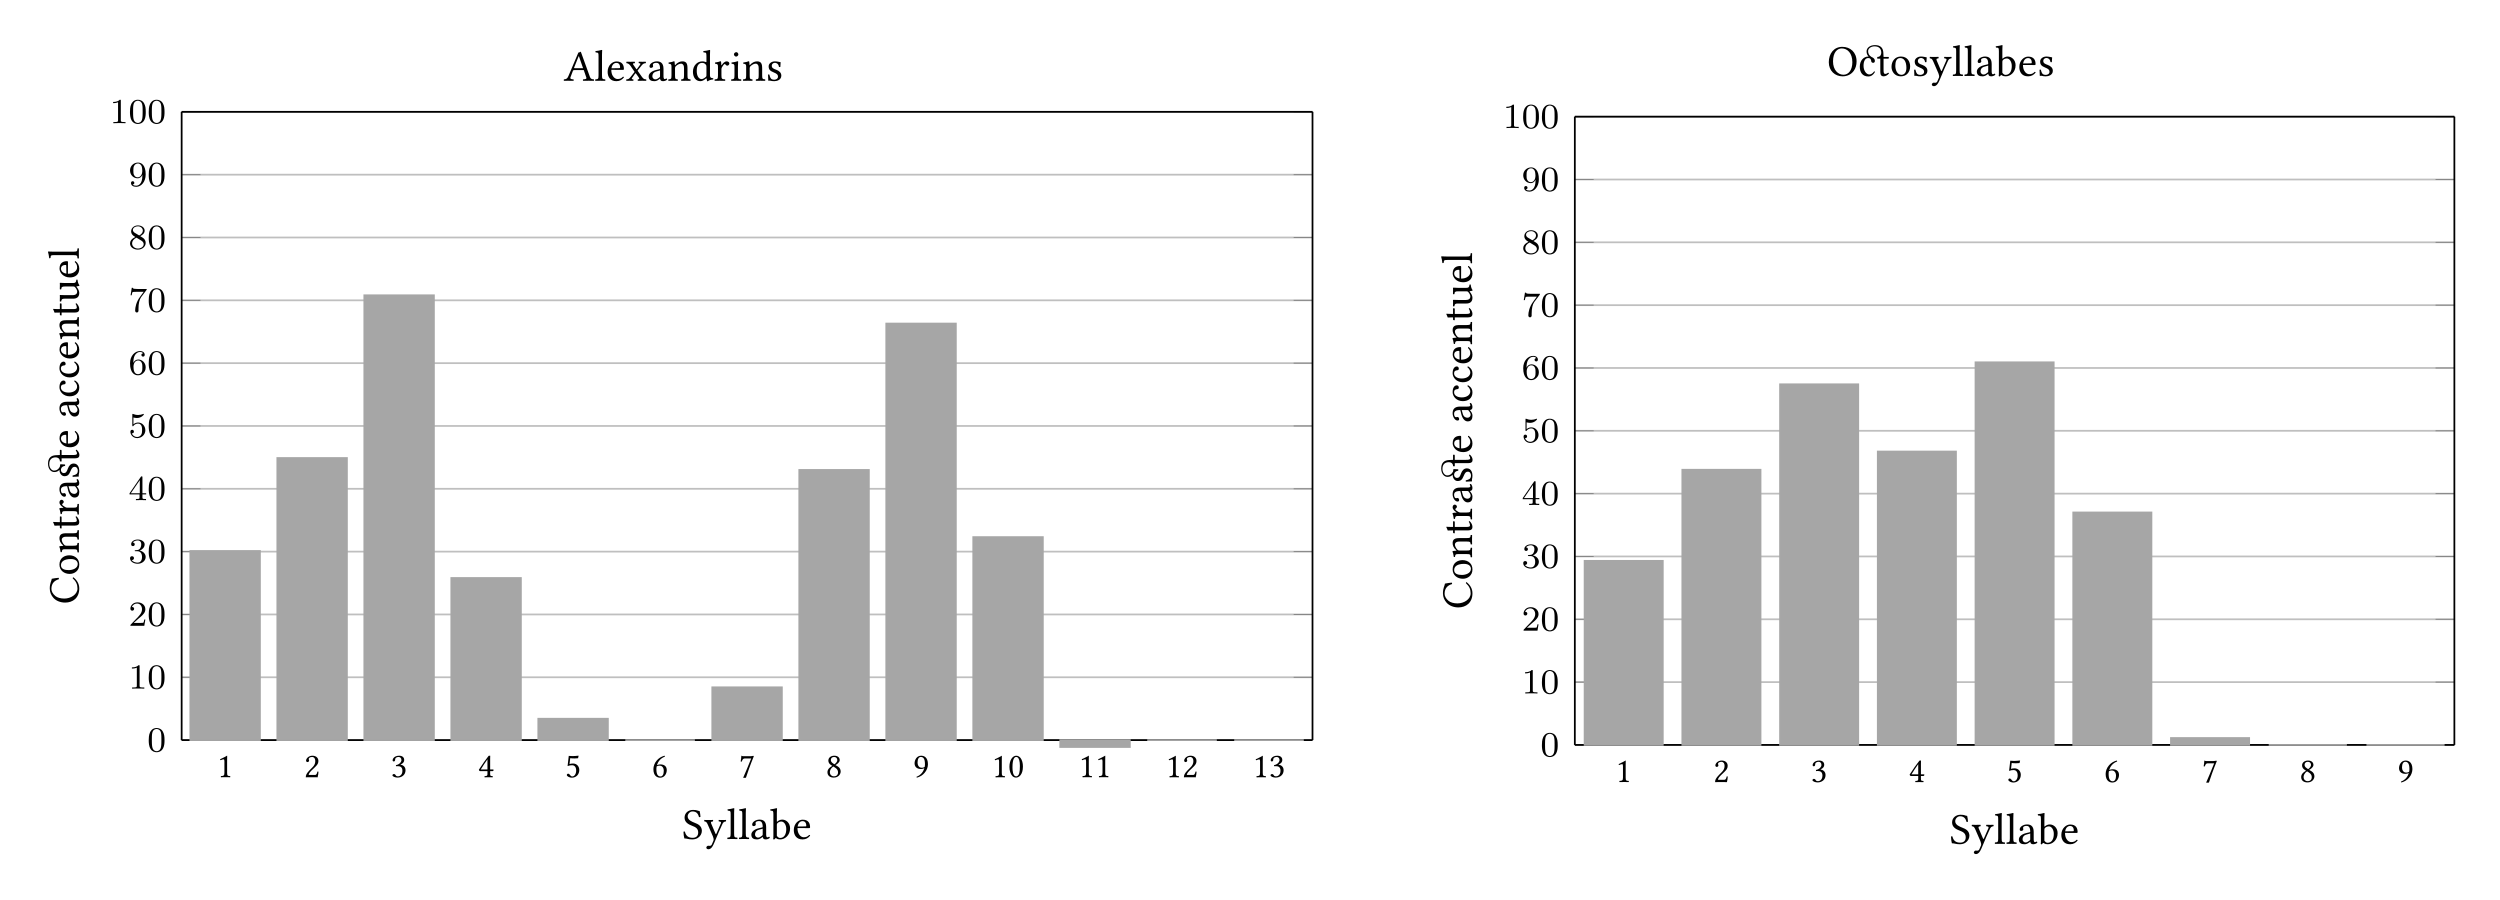 <?xml version="1.0" encoding="UTF-8"?>
<svg xmlns="http://www.w3.org/2000/svg" xmlns:xlink="http://www.w3.org/1999/xlink" width="564pt" height="203pt" viewBox="0 0 564 203" version="1.1">
<defs>
<g>
<symbol overflow="visible" id="glyph0-0">
<path style="stroke:none;" d="M 0.5 -6.016 L 2.188 -3.484 L 0.5 -0.953 Z M 0.797 -0.5 L 2.5 -3.031 L 4.188 -0.5 Z M 2.797 -3.484 L 4.484 -6.016 L 4.484 -0.953 Z M 2.5 -3.922 L 0.797 -6.453 L 4.188 -6.453 Z M 0 0 L 4.984 0 L 4.984 -6.953 L 0 -6.953 Z M 0 0 "/>
</symbol>
<symbol overflow="visible" id="glyph0-1">
<path style="stroke:none;" d="M 2.625 -2.828 C 2.406 -2.828 2.328 -2.844 2.359 -2.953 L 3.391 -5.531 L 3.453 -5.531 L 4.391 -2.828 Z M 1.547 -0.781 L 2.094 -2.234 C 2.141 -2.359 2.203 -2.406 2.438 -2.406 L 4.547 -2.406 L 5.125 -0.719 C 5.234 -0.375 4.859 -0.344 4.391 -0.312 C 4.328 -0.25 4.328 -0.047 4.391 0.016 C 4.75 0.016 5.297 0 5.688 0 C 6.094 0 6.484 0.016 6.828 0.016 C 6.891 -0.047 6.891 -0.25 6.828 -0.312 C 6.438 -0.344 6.094 -0.375 5.938 -0.859 L 3.875 -6.562 C 3.734 -6.469 3.453 -6.359 3.328 -6.359 L 1.062 -1.016 C 0.812 -0.406 0.5 -0.344 0.062 -0.312 C 0.016 -0.25 0.016 -0.047 0.062 0.016 C 0.328 0.016 0.641 0 0.953 0 C 1.359 0 1.859 0.016 2.234 0.016 C 2.297 -0.047 2.297 -0.25 2.234 -0.312 C 1.859 -0.328 1.391 -0.375 1.547 -0.781 Z M 1.547 -0.781 "/>
</symbol>
<symbol overflow="visible" id="glyph0-2">
<path style="stroke:none;" d="M 0.953 -1.219 C 0.953 -0.391 0.844 -0.344 0.234 -0.312 C 0.172 -0.25 0.172 -0.047 0.234 0.016 C 0.578 0.016 0.953 0 1.344 0 C 1.75 0 2.125 0.016 2.453 0.016 C 2.516 -0.047 2.516 -0.25 2.453 -0.312 C 1.844 -0.344 1.734 -0.391 1.734 -1.219 L 1.734 -5.812 C 1.734 -6.453 1.781 -6.859 1.781 -6.859 C 1.781 -6.922 1.734 -6.953 1.641 -6.953 C 1.391 -6.859 0.641 -6.719 0.25 -6.688 C 0.234 -6.609 0.25 -6.453 0.312 -6.391 C 0.891 -6.344 0.953 -6.312 0.953 -5.578 Z M 0.953 -1.219 "/>
</symbol>
<symbol overflow="visible" id="glyph0-3">
<path style="stroke:none;" d="M 1.234 -2.812 C 1.422 -3.938 2.125 -4.031 2.359 -4.031 C 2.734 -4.031 3.188 -3.812 3.188 -2.984 C 3.188 -2.891 3.156 -2.844 3.047 -2.844 Z M 3.844 -0.922 C 3.484 -0.547 3.188 -0.391 2.609 -0.391 C 2.25 -0.391 1.828 -0.594 1.531 -1.109 C 1.328 -1.438 1.203 -1.891 1.203 -2.469 L 3.859 -2.453 C 3.984 -2.453 4.047 -2.516 4.047 -2.625 C 4.047 -3.453 3.75 -4.359 2.359 -4.359 C 1.5 -4.359 0.375 -3.531 0.375 -2.016 C 0.375 -1.453 0.516 -0.922 0.844 -0.531 C 1.172 -0.141 1.641 0.094 2.359 0.094 C 3.125 0.094 3.656 -0.25 4.062 -0.766 C 4.031 -0.875 3.969 -0.922 3.844 -0.922 Z M 3.844 -0.922 "/>
</symbol>
<symbol overflow="visible" id="glyph0-4">
<path style="stroke:none;" d="M 1.812 -3.562 C 1.578 -3.891 1.656 -3.922 2.109 -3.969 C 2.156 -4.031 2.156 -4.234 2.109 -4.297 C 1.828 -4.281 1.391 -4.281 1.094 -4.281 C 0.797 -4.281 0.5 -4.281 0.234 -4.297 C 0.172 -4.234 0.172 -4.031 0.234 -3.969 C 0.578 -3.938 0.859 -3.766 1.141 -3.359 L 2 -2.094 C 2.047 -2.016 2.047 -1.984 2.016 -1.938 L 1.172 -0.875 C 0.781 -0.359 0.562 -0.328 0.203 -0.312 C 0.156 -0.25 0.156 -0.047 0.203 0.016 C 0.406 0.016 0.625 0 0.922 0 C 1.219 0 1.5 0.016 1.766 0.016 C 1.828 -0.047 1.828 -0.25 1.766 -0.312 C 1.406 -0.344 1.312 -0.375 1.547 -0.703 L 2.172 -1.609 C 2.25 -1.719 2.281 -1.719 2.359 -1.641 L 2.938 -0.844 C 3.266 -0.359 3.109 -0.344 2.797 -0.312 C 2.734 -0.25 2.734 -0.047 2.797 0.016 C 3.094 0.016 3.422 0 3.781 0 C 4.172 0 4.438 0.016 4.672 0.016 C 4.734 -0.047 4.734 -0.25 4.672 -0.312 C 4.219 -0.344 4.078 -0.375 3.672 -0.938 L 2.781 -2.203 C 2.734 -2.25 2.734 -2.297 2.781 -2.359 L 3.625 -3.422 C 3.984 -3.891 4.219 -3.938 4.578 -3.969 C 4.641 -4.031 4.641 -4.234 4.578 -4.297 C 4.391 -4.281 4.156 -4.281 3.859 -4.281 C 3.562 -4.281 3.281 -4.281 3.016 -4.297 C 2.953 -4.234 2.953 -4.031 3.016 -3.969 C 3.375 -3.922 3.5 -3.891 3.266 -3.562 L 2.609 -2.656 C 2.531 -2.547 2.5 -2.547 2.422 -2.672 Z M 1.812 -3.562 "/>
</symbol>
<symbol overflow="visible" id="glyph0-5">
<path style="stroke:none;" d="M 2.922 -2.328 L 2.922 -1 C 2.922 -0.875 2.859 -0.812 2.781 -0.75 C 2.516 -0.531 2.188 -0.312 1.906 -0.312 C 1.406 -0.312 1.188 -0.703 1.188 -1.016 C 1.188 -1.469 1.391 -1.922 2.141 -2.109 Z M 2.922 -0.484 C 2.984 -0.172 3.078 0.094 3.594 0.094 C 3.969 0.094 4.328 -0.062 4.531 -0.266 C 4.516 -0.391 4.469 -0.469 4.359 -0.531 C 4.281 -0.469 4.109 -0.375 4 -0.375 C 3.703 -0.375 3.703 -0.766 3.703 -1.219 L 3.703 -2.688 C 3.703 -4.109 2.922 -4.375 2.188 -4.375 C 1.375 -4.375 0.547 -3.844 0.547 -3.266 C 0.547 -3.031 0.672 -2.906 0.891 -2.906 C 1.188 -2.906 1.359 -3.125 1.359 -3.25 C 1.359 -3.312 1.359 -3.391 1.328 -3.422 C 1.328 -3.453 1.312 -3.516 1.312 -3.625 C 1.312 -3.938 1.734 -4.047 2.109 -4.047 C 2.453 -4.047 2.922 -3.875 2.922 -2.75 C 2.922 -2.688 2.891 -2.641 2.859 -2.625 L 2 -2.422 C 1.047 -2.188 0.359 -1.656 0.359 -0.984 C 0.359 -0.156 0.922 0.094 1.609 0.094 C 1.953 0.094 2.266 0.016 2.703 -0.312 L 2.906 -0.484 Z M 2.922 -0.484 "/>
</symbol>
<symbol overflow="visible" id="glyph0-6">
<path style="stroke:none;" d="M 1.828 -3.562 C 1.766 -3.5 1.719 -3.469 1.719 -3.562 C 1.703 -3.844 1.672 -4.219 1.641 -4.328 C 1.609 -4.359 1.594 -4.406 1.516 -4.406 C 1.234 -4.297 0.984 -4.203 0.297 -4.109 C 0.266 -4.062 0.297 -3.891 0.312 -3.844 C 0.844 -3.781 0.953 -3.734 0.953 -3.156 L 0.953 -1.219 C 0.953 -0.406 0.859 -0.359 0.266 -0.312 C 0.203 -0.25 0.203 -0.047 0.266 0.016 C 0.562 0.016 0.953 0 1.359 0 C 1.75 0 2.047 0.016 2.359 0.016 C 2.406 -0.047 2.406 -0.25 2.359 -0.312 C 1.844 -0.359 1.75 -0.406 1.75 -1.219 L 1.75 -2.844 C 1.75 -3.062 1.828 -3.188 1.906 -3.266 C 2.297 -3.641 2.734 -3.859 3.125 -3.859 C 3.328 -3.859 3.531 -3.734 3.656 -3.5 C 3.766 -3.297 3.781 -3.031 3.781 -2.734 L 3.781 -1.219 C 3.781 -0.406 3.672 -0.359 3.156 -0.312 C 3.109 -0.25 3.109 -0.047 3.156 0.016 C 3.453 0.016 3.781 0 4.172 0 C 4.578 0 4.938 0.016 5.234 0.016 C 5.281 -0.047 5.281 -0.25 5.234 -0.312 C 4.672 -0.359 4.562 -0.406 4.562 -1.219 L 4.562 -2.703 C 4.562 -3.25 4.531 -3.734 4.297 -4.031 C 4.125 -4.25 3.812 -4.375 3.469 -4.375 C 2.984 -4.375 2.422 -4.25 1.828 -3.562 Z M 1.828 -3.562 "/>
</symbol>
<symbol overflow="visible" id="glyph0-7">
<path style="stroke:none;" d="M 3.438 -1.234 C 3.438 -1.047 3.422 -0.969 3.281 -0.844 C 2.906 -0.531 2.594 -0.375 2.344 -0.375 C 1.797 -0.375 1.25 -0.953 1.25 -2.203 C 1.25 -2.922 1.391 -3.312 1.531 -3.531 C 1.844 -4 2.266 -4.031 2.469 -4.031 C 2.828 -4.031 3.078 -3.891 3.266 -3.672 C 3.406 -3.516 3.438 -3.438 3.438 -3.125 Z M 3.328 -0.5 C 3.375 -0.531 3.469 -0.562 3.484 -0.484 C 3.5 -0.234 3.594 0.094 3.594 0.094 C 3.672 0.125 3.719 0.125 3.781 0.094 C 4 -0.078 4.344 -0.234 4.953 -0.297 C 5.016 -0.359 5.016 -0.516 4.953 -0.562 C 4.312 -0.625 4.234 -0.812 4.234 -1.297 L 4.234 -5.812 C 4.234 -6.453 4.266 -6.859 4.266 -6.859 C 4.266 -6.922 4.234 -6.953 4.141 -6.953 C 3.891 -6.859 3.141 -6.719 2.734 -6.688 C 2.719 -6.609 2.734 -6.453 2.797 -6.391 C 3.312 -6.359 3.438 -6.406 3.438 -5.578 L 3.438 -4.297 C 3.438 -4.234 3.422 -4.203 3.344 -4.203 C 3.312 -4.203 2.906 -4.375 2.578 -4.375 C 1.906 -4.375 1.469 -4.156 1.078 -3.781 C 0.641 -3.344 0.391 -2.766 0.391 -2.031 C 0.391 -0.797 1 0.094 2.078 0.094 C 2.469 0.094 2.844 -0.094 3.328 -0.5 Z M 3.328 -0.5 "/>
</symbol>
<symbol overflow="visible" id="glyph0-8">
<path style="stroke:none;" d="M 1.75 -3.562 C 1.734 -3.969 1.719 -4.219 1.672 -4.328 C 1.641 -4.359 1.641 -4.406 1.562 -4.406 C 1.281 -4.297 1.016 -4.203 0.328 -4.109 C 0.312 -4.062 0.328 -3.891 0.344 -3.844 C 0.891 -3.781 1 -3.734 1 -3.156 L 1 -1.219 C 1 -0.391 0.875 -0.344 0.266 -0.312 C 0.203 -0.25 0.203 -0.047 0.266 0.016 C 0.609 0.016 1 0 1.391 0 C 1.797 0 2.25 0.016 2.609 0.016 C 2.656 -0.047 2.656 -0.25 2.609 -0.312 C 1.906 -0.359 1.781 -0.391 1.781 -1.219 L 1.781 -2.609 C 1.781 -2.859 1.906 -3.094 2.031 -3.266 C 2.141 -3.422 2.359 -3.766 2.484 -3.766 C 2.578 -3.766 2.656 -3.734 2.734 -3.625 C 2.812 -3.531 2.922 -3.406 3.094 -3.406 C 3.344 -3.406 3.562 -3.656 3.562 -3.891 C 3.562 -4.094 3.391 -4.375 2.969 -4.375 C 2.5 -4.375 2.094 -3.938 1.859 -3.547 C 1.797 -3.438 1.75 -3.516 1.75 -3.562 Z M 1.75 -3.562 "/>
</symbol>
<symbol overflow="visible" id="glyph0-9">
<path style="stroke:none;" d="M 0.891 -5.969 C 0.891 -5.719 1.141 -5.453 1.375 -5.453 C 1.656 -5.453 1.891 -5.719 1.891 -5.938 C 1.891 -6.172 1.688 -6.453 1.422 -6.453 C 1.172 -6.453 0.891 -6.203 0.891 -5.969 Z M 1.797 -1.219 L 1.797 -3.203 C 1.797 -3.703 1.844 -4.344 1.844 -4.344 C 1.844 -4.375 1.797 -4.406 1.719 -4.406 C 1.422 -4.297 1.031 -4.203 0.344 -4.109 C 0.328 -4.062 0.344 -3.891 0.375 -3.844 C 0.906 -3.781 1.016 -3.734 1.016 -3.156 L 1.016 -1.219 C 1.016 -0.391 0.906 -0.359 0.297 -0.312 C 0.234 -0.25 0.234 -0.047 0.297 0.016 C 0.625 0.016 1.016 0 1.422 0 C 1.812 0 2.188 0.016 2.516 0.016 C 2.578 -0.047 2.578 -0.25 2.516 -0.312 C 1.906 -0.344 1.797 -0.391 1.797 -1.219 Z M 1.797 -1.219 "/>
</symbol>
<symbol overflow="visible" id="glyph0-10">
<path style="stroke:none;" d="M 0.484 -1.375 C 0.516 -0.891 0.547 -0.422 0.547 0 C 0.641 -0.016 0.75 -0.031 0.797 -0.031 C 0.875 -0.031 0.922 -0.031 1 -0.016 C 1.266 0.062 1.531 0.094 1.906 0.094 C 2.469 0.094 3.484 -0.172 3.484 -1.156 C 3.484 -1.828 3 -2.234 2.328 -2.484 C 1.719 -2.703 1.328 -2.859 1.328 -3.406 C 1.328 -3.812 1.688 -4.047 2.031 -4.047 C 2.25 -4.047 2.828 -3.969 2.953 -3.125 C 3.016 -3.062 3.203 -3.078 3.266 -3.125 C 3.297 -3.484 3.312 -3.859 3.328 -4.188 C 3.016 -4.234 2.547 -4.375 2.031 -4.375 C 1.281 -4.375 0.625 -3.891 0.625 -3.266 C 0.625 -2.531 0.953 -2.219 1.719 -1.906 C 2.547 -1.562 2.734 -1.359 2.734 -0.922 C 2.734 -0.438 2.25 -0.234 1.891 -0.234 C 1.5 -0.234 1.281 -0.359 1.172 -0.469 C 0.953 -0.703 0.844 -1.141 0.781 -1.391 C 0.734 -1.453 0.531 -1.438 0.484 -1.375 Z M 0.484 -1.375 "/>
</symbol>
<symbol overflow="visible" id="glyph0-11">
<path style="stroke:none;" d="M 3.922 -6.297 C 3.344 -6.375 3.375 -6.562 2.406 -6.562 C 1.391 -6.562 0.516 -5.891 0.516 -4.828 C 0.516 -3.781 1.359 -3.297 2.25 -2.969 C 2.844 -2.734 3.594 -2.453 3.594 -1.484 C 3.594 -0.672 3.125 -0.266 2.344 -0.266 C 1.406 -0.266 0.812 -0.672 0.594 -1.672 C 0.469 -1.719 0.359 -1.688 0.266 -1.641 C 0.312 -0.875 0.344 -0.625 0.469 -0.125 C 1.094 -0.125 1.359 0.094 2.25 0.094 C 2.719 0.094 3.141 -0.016 3.484 -0.219 C 4.062 -0.578 4.422 -1.203 4.422 -1.828 C 4.422 -2.891 3.625 -3.359 2.797 -3.656 C 2.219 -3.891 1.219 -4.25 1.219 -5.109 C 1.219 -5.656 1.719 -6.219 2.297 -6.219 C 3.281 -6.219 3.594 -5.609 3.781 -4.938 C 3.891 -4.922 4.016 -4.938 4.109 -5 C 4.078 -5.484 4.031 -5.766 3.922 -6.297 Z M 3.922 -6.297 "/>
</symbol>
<symbol overflow="visible" id="glyph0-12">
<path style="stroke:none;" d="M 2.031 1.594 C 2.188 1.328 2.312 1.031 2.438 0.734 C 3.234 -1.188 3.672 -2.203 4.203 -3.328 C 4.391 -3.75 4.547 -3.906 5.016 -3.969 C 5.078 -4.031 5.078 -4.234 5.016 -4.297 C 4.812 -4.281 4.578 -4.281 4.312 -4.281 C 4 -4.281 3.703 -4.281 3.406 -4.297 C 3.344 -4.234 3.344 -4.031 3.406 -3.969 C 3.703 -3.938 4.031 -3.875 3.875 -3.516 L 2.875 -1.234 C 2.812 -1.062 2.734 -1.047 2.641 -1.25 L 1.766 -3.312 C 1.578 -3.734 1.531 -3.922 2.094 -3.969 C 2.156 -4.031 2.156 -4.234 2.094 -4.297 C 1.719 -4.281 1.328 -4.281 0.969 -4.281 C 0.625 -4.281 0.359 -4.281 0.156 -4.297 C 0.094 -4.234 0.094 -4.031 0.156 -3.969 C 0.547 -3.922 0.672 -3.828 0.938 -3.219 L 2.078 -0.594 C 2.156 -0.391 2.312 0.062 2.219 0.344 C 2.094 0.672 1.969 0.953 1.828 1.25 C 1.719 1.453 1.578 1.547 1.328 1.547 C 1.188 1.547 1.141 1.516 1.031 1.516 C 0.75 1.516 0.594 1.812 0.594 1.938 C 0.594 2.156 0.797 2.312 1.062 2.312 C 1.281 2.312 1.672 2.234 2.031 1.594 Z M 2.031 1.594 "/>
</symbol>
<symbol overflow="visible" id="glyph0-13">
<path style="stroke:none;" d="M 1.734 -3.625 C 2 -3.844 2.297 -3.938 2.578 -3.938 C 3.188 -3.938 3.688 -3.203 3.688 -2.234 C 3.688 -1.094 3.234 -0.234 2.281 -0.234 C 1.969 -0.234 1.766 -0.453 1.562 -0.703 L 1.562 -3.203 C 1.562 -3.406 1.609 -3.5 1.734 -3.625 Z M 1.672 -3.922 C 1.594 -3.875 1.562 -3.891 1.562 -3.984 L 1.562 -5.812 C 1.562 -6.453 1.609 -6.859 1.609 -6.859 C 1.609 -6.922 1.562 -6.953 1.469 -6.953 C 1.219 -6.859 0.484 -6.719 0.078 -6.688 C 0.062 -6.609 0.078 -6.453 0.141 -6.391 C 0.656 -6.359 0.781 -6.406 0.781 -5.578 L 0.781 -0.703 C 0.781 -0.312 0.766 -0.141 0.734 0 C 0.781 0.078 0.844 0.125 0.953 0.125 C 1.016 0.062 1.109 -0.031 1.188 -0.125 C 1.297 -0.234 1.359 -0.234 1.469 -0.141 C 1.688 0.047 1.984 0.094 2.344 0.094 C 3.359 0.094 4.547 -0.828 4.547 -2.406 C 4.547 -3.625 3.656 -4.375 2.781 -4.375 C 2.359 -4.375 1.969 -4.203 1.672 -3.922 Z M 1.672 -3.922 "/>
</symbol>
<symbol overflow="visible" id="glyph0-14">
<path style="stroke:none;" d="M 3.297 -6.203 C 4.609 -6.203 5.688 -5.109 5.688 -3.094 C 5.688 -1.312 4.828 -0.266 3.688 -0.266 C 2.469 -0.266 1.328 -1.344 1.328 -3.266 C 1.328 -5.359 2.312 -6.203 3.297 -6.203 Z M 6.641 -3.281 C 6.641 -5.344 5.219 -6.562 3.422 -6.562 C 1.5 -6.562 0.375 -5.016 0.375 -3.094 C 0.375 -1.125 1.797 0.094 3.484 0.094 C 4.578 0.094 5.469 -0.375 6.016 -1.156 C 6.422 -1.719 6.641 -2.438 6.641 -3.281 Z M 6.641 -3.281 "/>
</symbol>
<symbol overflow="visible" id="glyph0-15">
<path style="stroke:none;" d="M 3.812 -0.906 L 3.625 -1.047 C 3.312 -0.594 2.953 -0.328 2.516 -0.328 C 1.859 -0.328 1.219 -1.172 1.219 -2.281 C 1.219 -3.359 1.609 -4.031 2.266 -4.031 C 2.844 -4.031 2.922 -3.641 2.953 -3.312 C 2.984 -3.062 3.188 -2.953 3.406 -2.953 C 3.594 -2.953 3.781 -3.094 3.781 -3.391 C 3.781 -3.766 3.516 -4.094 3.031 -4.266 C 2.422 -4.625 2.25 -5.109 2.25 -5.609 C 2.25 -6.172 2.875 -6.672 3.703 -6.672 C 4.734 -6.672 5.219 -6.109 5.219 -5.219 C 5.219 -4.828 5.016 -4.281 4.344 -4.281 C 4.312 -4.281 4.312 -4.266 4.312 -4.234 L 4.312 -3.922 C 4.312 -3.891 4.328 -3.891 4.359 -3.891 L 5 -3.891 L 5 -0.891 C 5 -0.172 5.281 0.094 5.734 0.094 C 6.188 0.094 6.594 -0.125 6.969 -0.562 C 6.938 -0.625 6.891 -0.672 6.781 -0.734 C 6.531 -0.531 6.344 -0.453 6.078 -0.453 C 5.812 -0.453 5.734 -0.75 5.734 -1.359 L 5.734 -3.891 L 6.688 -3.891 C 6.781 -3.891 6.922 -3.922 6.922 -4.016 L 6.922 -4.219 C 6.922 -4.25 6.891 -4.281 6.844 -4.281 L 5.734 -4.281 L 5.688 -5.219 C 5.641 -6.312 5.047 -6.953 3.812 -6.953 C 2.609 -6.953 1.906 -6.281 1.906 -5.562 C 1.906 -5.109 2 -4.734 2.359 -4.375 L 2.312 -4.375 C 1.25 -4.375 0.375 -3.484 0.375 -2.078 C 0.375 -0.781 1 0.125 2.297 0.125 C 2.891 0.125 3.375 -0.156 3.812 -0.906 Z M 3.812 -0.906 "/>
</symbol>
<symbol overflow="visible" id="glyph0-16">
<path style="stroke:none;" d="M 0.406 -2.047 C 0.406 -1.031 1.094 0.094 2.5 0.094 C 3.141 0.094 3.625 -0.125 3.953 -0.453 C 4.406 -0.891 4.609 -1.516 4.609 -2.141 C 4.609 -3.172 4.047 -4.375 2.516 -4.375 C 1.859 -4.375 1.312 -4.109 0.953 -3.672 C 0.594 -3.25 0.406 -2.672 0.406 -2.047 Z M 2.375 -4.031 C 3.234 -4.031 3.766 -3.25 3.766 -1.812 C 3.766 -0.562 3.109 -0.25 2.641 -0.25 C 1.609 -0.25 1.266 -1.5 1.266 -2.266 C 1.266 -3.141 1.469 -4.031 2.375 -4.031 Z M 2.375 -4.031 "/>
</symbol>
<symbol overflow="visible" id="glyph1-0">
<path style="stroke:none;" d="M -6.016 -0.5 L -3.484 -2.188 L -0.953 -0.5 Z M -0.5 -0.797 L -3.031 -2.5 L -0.5 -4.188 Z M -3.484 -2.797 L -6.016 -4.484 L -0.953 -4.484 Z M -3.922 -2.5 L -6.453 -0.797 L -6.453 -4.188 Z M 0 0 L 0 -4.984 L -6.953 -4.984 L -6.953 0 Z M 0 0 "/>
</symbol>
<symbol overflow="visible" id="glyph1-1">
<path style="stroke:none;" d="M 0.094 -3.562 C 0.094 -4.531 -0.359 -5.406 -1.25 -6.094 C -1.328 -6.047 -1.391 -5.969 -1.391 -5.859 C -0.625 -5.156 -0.312 -4.469 -0.312 -3.547 C -0.312 -2.203 -1.828 -1.281 -3.281 -1.281 C -4.141 -1.281 -4.859 -1.5 -5.297 -1.859 C -5.906 -2.359 -6.188 -2.938 -6.188 -3.453 C -6.188 -4.828 -5.375 -5.391 -4.516 -5.641 C -4.469 -5.766 -4.5 -5.859 -4.562 -5.969 C -5.078 -5.922 -5.562 -5.859 -6.109 -5.75 C -6.156 -5.25 -6.562 -4.797 -6.562 -3.562 C -6.562 -2.719 -6.25 -2.016 -5.719 -1.422 C -5.109 -0.75 -4.125 -0.375 -3.094 -0.375 C -1.359 -0.375 0.094 -1.422 0.094 -3.562 Z M 0.094 -3.562 "/>
</symbol>
<symbol overflow="visible" id="glyph1-2">
<path style="stroke:none;" d="M -2.047 -0.406 C -1.031 -0.406 0.094 -1.094 0.094 -2.5 C 0.094 -3.141 -0.125 -3.625 -0.453 -3.953 C -0.891 -4.406 -1.516 -4.609 -2.141 -4.609 C -3.172 -4.609 -4.375 -4.047 -4.375 -2.516 C -4.375 -1.859 -4.109 -1.312 -3.672 -0.953 C -3.25 -0.594 -2.672 -0.406 -2.047 -0.406 Z M -4.031 -2.375 C -4.031 -3.234 -3.25 -3.766 -1.812 -3.766 C -0.562 -3.766 -0.25 -3.109 -0.25 -2.641 C -0.25 -1.609 -1.5 -1.266 -2.266 -1.266 C -3.141 -1.266 -4.031 -1.469 -4.031 -2.375 Z M -4.031 -2.375 "/>
</symbol>
<symbol overflow="visible" id="glyph1-3">
<path style="stroke:none;" d="M -3.562 -1.828 C -3.5 -1.766 -3.469 -1.719 -3.562 -1.719 C -3.844 -1.703 -4.219 -1.672 -4.328 -1.641 C -4.359 -1.609 -4.406 -1.594 -4.406 -1.516 C -4.297 -1.234 -4.203 -0.984 -4.109 -0.297 C -4.062 -0.266 -3.891 -0.297 -3.844 -0.312 C -3.781 -0.844 -3.734 -0.953 -3.156 -0.953 L -1.219 -0.953 C -0.406 -0.953 -0.359 -0.859 -0.312 -0.266 C -0.25 -0.203 -0.047 -0.203 0.016 -0.266 C 0.016 -0.562 0 -0.953 0 -1.359 C 0 -1.75 0.016 -2.047 0.016 -2.359 C -0.047 -2.406 -0.25 -2.406 -0.312 -2.359 C -0.359 -1.844 -0.406 -1.75 -1.219 -1.75 L -2.844 -1.75 C -3.062 -1.75 -3.188 -1.828 -3.266 -1.906 C -3.641 -2.297 -3.859 -2.734 -3.859 -3.125 C -3.859 -3.328 -3.734 -3.531 -3.5 -3.656 C -3.297 -3.766 -3.031 -3.781 -2.734 -3.781 L -1.219 -3.781 C -0.406 -3.781 -0.359 -3.672 -0.312 -3.156 C -0.25 -3.109 -0.047 -3.109 0.016 -3.156 C 0.016 -3.453 0 -3.781 0 -4.172 C 0 -4.578 0.016 -4.938 0.016 -5.234 C -0.047 -5.281 -0.25 -5.281 -0.312 -5.234 C -0.359 -4.672 -0.406 -4.562 -1.219 -4.562 L -2.703 -4.562 C -3.25 -4.562 -3.734 -4.531 -4.031 -4.297 C -4.25 -4.125 -4.375 -3.812 -4.375 -3.469 C -4.375 -2.984 -4.25 -2.422 -3.562 -1.828 Z M -3.562 -1.828 "/>
</symbol>
<symbol overflow="visible" id="glyph1-4">
<path style="stroke:none;" d="M -4.281 -0.422 C -4.281 -0.297 -4.156 -0.25 -4.078 -0.25 L -3.953 -0.25 C -3.891 -0.25 -3.891 -0.266 -3.891 -0.297 L -3.891 -0.891 L -0.891 -0.891 C -0.172 -0.891 0.094 -1.203 0.094 -1.656 C 0.094 -2.109 -0.125 -2.609 -0.562 -3 C -0.656 -2.984 -0.719 -2.922 -0.734 -2.828 C -0.531 -2.562 -0.453 -2.266 -0.453 -2 C -0.453 -1.734 -0.75 -1.672 -1.359 -1.672 L -3.891 -1.672 L -3.891 -2.719 C -3.891 -2.812 -3.922 -2.953 -4.016 -2.953 L -4.219 -2.953 C -4.25 -2.953 -4.281 -2.922 -4.281 -2.875 L -4.281 -1.672 L -4.672 -1.672 C -5.312 -1.672 -5.719 -1.719 -5.719 -1.719 C -5.766 -1.719 -5.797 -1.688 -5.797 -1.641 C -5.797 -1.578 -5.75 -1.5 -5.703 -1.422 C -5.641 -1.297 -5.609 -1.203 -5.562 -1.078 C -5.531 -0.953 -5.5 -0.859 -5.438 -0.859 C -5.312 -0.859 -5.391 -0.891 -4.281 -0.891 Z M -4.281 -0.422 "/>
</symbol>
<symbol overflow="visible" id="glyph1-5">
<path style="stroke:none;" d="M -3.562 -1.75 C -3.969 -1.734 -4.219 -1.719 -4.328 -1.672 C -4.359 -1.641 -4.406 -1.641 -4.406 -1.562 C -4.297 -1.281 -4.203 -1.016 -4.109 -0.328 C -4.062 -0.312 -3.891 -0.328 -3.844 -0.344 C -3.781 -0.891 -3.734 -1 -3.156 -1 L -1.219 -1 C -0.391 -1 -0.344 -0.875 -0.312 -0.266 C -0.25 -0.203 -0.047 -0.203 0.016 -0.266 C 0.016 -0.609 0 -1 0 -1.391 C 0 -1.797 0.016 -2.25 0.016 -2.609 C -0.047 -2.656 -0.25 -2.656 -0.312 -2.609 C -0.359 -1.906 -0.391 -1.781 -1.219 -1.781 L -2.609 -1.781 C -2.859 -1.781 -3.094 -1.906 -3.266 -2.031 C -3.422 -2.141 -3.766 -2.359 -3.766 -2.484 C -3.766 -2.578 -3.734 -2.656 -3.625 -2.734 C -3.531 -2.812 -3.406 -2.922 -3.406 -3.094 C -3.406 -3.344 -3.656 -3.562 -3.891 -3.562 C -4.094 -3.562 -4.375 -3.391 -4.375 -2.969 C -4.375 -2.5 -3.938 -2.094 -3.547 -1.859 C -3.438 -1.797 -3.516 -1.75 -3.562 -1.75 Z M -3.562 -1.75 "/>
</symbol>
<symbol overflow="visible" id="glyph1-6">
<path style="stroke:none;" d="M -2.328 -2.922 L -1 -2.922 C -0.875 -2.922 -0.812 -2.859 -0.75 -2.781 C -0.531 -2.516 -0.312 -2.188 -0.312 -1.906 C -0.312 -1.406 -0.703 -1.188 -1.016 -1.188 C -1.469 -1.188 -1.922 -1.391 -2.109 -2.141 Z M -0.484 -2.922 C -0.172 -2.984 0.094 -3.078 0.094 -3.594 C 0.094 -3.969 -0.062 -4.328 -0.266 -4.531 C -0.391 -4.516 -0.469 -4.469 -0.531 -4.359 C -0.469 -4.281 -0.375 -4.109 -0.375 -4 C -0.375 -3.703 -0.766 -3.703 -1.219 -3.703 L -2.688 -3.703 C -4.109 -3.703 -4.375 -2.922 -4.375 -2.188 C -4.375 -1.375 -3.844 -0.547 -3.266 -0.547 C -3.031 -0.547 -2.906 -0.672 -2.906 -0.891 C -2.906 -1.188 -3.125 -1.359 -3.25 -1.359 C -3.312 -1.359 -3.391 -1.359 -3.422 -1.328 C -3.453 -1.328 -3.516 -1.312 -3.625 -1.312 C -3.938 -1.312 -4.047 -1.734 -4.047 -2.109 C -4.047 -2.453 -3.875 -2.922 -2.75 -2.922 C -2.688 -2.922 -2.641 -2.891 -2.625 -2.859 L -2.422 -2 C -2.188 -1.047 -1.656 -0.359 -0.984 -0.359 C -0.156 -0.359 0.094 -0.922 0.094 -1.609 C 0.094 -1.953 0.016 -2.266 -0.312 -2.703 L -0.484 -2.906 Z M -0.484 -2.922 "/>
</symbol>
<symbol overflow="visible" id="glyph1-7">
<path style="stroke:none;" d="M -5.562 -1.562 C -5.094 -1.562 -4.734 -1.672 -4.375 -2.062 L -4.375 -2.031 C -4.375 -1.281 -3.891 -0.625 -3.266 -0.625 C -2.531 -0.625 -2.219 -0.953 -1.906 -1.719 C -1.562 -2.547 -1.359 -2.734 -0.922 -2.734 C -0.438 -2.734 -0.234 -2.25 -0.234 -1.891 C -0.234 -1.5 -0.359 -1.281 -0.469 -1.172 C -0.703 -0.953 -1.141 -0.844 -1.391 -0.781 C -1.453 -0.734 -1.438 -0.531 -1.375 -0.484 C -0.891 -0.516 -0.422 -0.547 0 -0.547 C -0.016 -0.641 -0.031 -0.75 -0.031 -0.797 C -0.031 -0.875 -0.031 -0.922 -0.016 -1 C 0.062 -1.266 0.094 -1.531 0.094 -1.906 C 0.094 -2.469 -0.172 -3.484 -1.156 -3.484 C -1.828 -3.484 -2.234 -3 -2.484 -2.328 C -2.703 -1.719 -2.859 -1.328 -3.406 -1.328 C -3.812 -1.328 -4.047 -1.688 -4.047 -2.031 C -4.047 -2.25 -3.969 -2.828 -3.125 -2.953 C -3.062 -3.016 -3.078 -3.203 -3.125 -3.266 C -3.484 -3.297 -3.859 -3.312 -4.188 -3.328 C -4.203 -3.172 -4.25 -2.953 -4.297 -2.734 C -4.656 -2.094 -5.094 -1.891 -5.609 -1.891 C -6.172 -1.891 -6.672 -2.531 -6.672 -3.359 C -6.672 -4.375 -6.109 -4.875 -5.219 -4.875 C -4.828 -4.875 -4.281 -4.672 -4.281 -4 C -4.281 -3.969 -4.266 -3.953 -4.234 -3.953 L -3.922 -3.953 C -3.891 -3.953 -3.891 -3.984 -3.891 -4 L -3.891 -4.656 L -0.875 -4.656 C -0.156 -4.656 0.125 -4.922 0.125 -5.391 C 0.125 -5.828 -0.094 -6.234 -0.531 -6.625 L -0.703 -6.438 C -0.516 -6.188 -0.422 -5.984 -0.422 -5.734 C -0.422 -5.469 -0.734 -5.406 -1.344 -5.406 L -3.891 -5.406 L -3.891 -6.344 C -3.891 -6.438 -3.922 -6.562 -4.016 -6.562 L -4.219 -6.562 C -4.25 -6.562 -4.281 -6.547 -4.281 -6.484 L -4.281 -5.406 L -5.219 -5.359 C -6.312 -5.297 -6.953 -4.703 -6.953 -3.453 C -6.953 -2.266 -6.281 -1.562 -5.562 -1.562 Z M -5.562 -1.562 "/>
</symbol>
<symbol overflow="visible" id="glyph1-8">
<path style="stroke:none;" d="M -2.812 -1.234 C -3.938 -1.422 -4.031 -2.125 -4.031 -2.359 C -4.031 -2.734 -3.812 -3.188 -2.984 -3.188 C -2.891 -3.188 -2.844 -3.156 -2.844 -3.047 Z M -0.922 -3.844 C -0.547 -3.484 -0.391 -3.188 -0.391 -2.609 C -0.391 -2.25 -0.594 -1.828 -1.109 -1.531 C -1.438 -1.328 -1.891 -1.203 -2.469 -1.203 L -2.453 -3.859 C -2.453 -3.984 -2.516 -4.047 -2.625 -4.047 C -3.453 -4.047 -4.359 -3.75 -4.359 -2.359 C -4.359 -1.5 -3.531 -0.375 -2.016 -0.375 C -1.453 -0.375 -0.922 -0.516 -0.531 -0.844 C -0.141 -1.172 0.094 -1.641 0.094 -2.359 C 0.094 -3.125 -0.25 -3.656 -0.766 -4.062 C -0.875 -4.031 -0.922 -3.969 -0.922 -3.844 Z M -0.922 -3.844 "/>
</symbol>
<symbol overflow="visible" id="glyph1-9">
<path style="stroke:none;" d="M -0.906 -3.969 C -1 -3.922 -1.031 -3.844 -1.047 -3.766 C -0.609 -3.422 -0.391 -2.984 -0.391 -2.562 C -0.391 -1.828 -1.125 -1.219 -2.297 -1.219 C -3.391 -1.219 -4.047 -1.703 -4.047 -2.359 C -4.047 -2.953 -3.703 -3.031 -3.344 -3.078 C -3.078 -3.094 -2.984 -3.234 -2.984 -3.453 C -2.984 -3.656 -3.125 -3.938 -3.422 -3.938 C -3.984 -3.938 -4.375 -3.375 -4.375 -2.406 C -4.375 -1.422 -3.484 -0.375 -2.078 -0.375 C -0.781 -0.375 0.094 -1.094 0.094 -2.344 C 0.094 -2.938 -0.094 -3.469 -0.906 -3.969 Z M -0.906 -3.969 "/>
</symbol>
<symbol overflow="visible" id="glyph1-10">
<path style="stroke:none;" d="M 0.094 -2.156 C 0.094 -2.547 -0.094 -3.016 -0.5 -3.516 C -0.531 -3.562 -0.562 -3.656 -0.484 -3.656 C -0.234 -3.672 0.094 -3.766 0.094 -3.766 C 0.125 -3.844 0.125 -3.891 0.094 -3.953 C -0.078 -4.172 -0.234 -4.531 -0.297 -5.141 C -0.359 -5.188 -0.516 -5.188 -0.562 -5.141 C -0.625 -4.5 -0.812 -4.406 -1.297 -4.406 L -3.203 -4.406 C -3.516 -4.406 -4.234 -4.453 -4.234 -4.453 C -4.266 -4.453 -4.297 -4.422 -4.297 -4.359 C -4.281 -4.312 -4.281 -4.172 -4.281 -4.016 C -4.281 -3.703 -4.281 -3.344 -4.297 -3 C -4.234 -2.938 -4.031 -2.938 -3.969 -3 C -3.938 -3.484 -3.812 -3.625 -3.156 -3.625 L -1.234 -3.625 C -1.047 -3.625 -0.969 -3.594 -0.844 -3.453 C -0.531 -3.094 -0.375 -2.719 -0.375 -2.469 C -0.375 -2.156 -0.516 -1.672 -1.391 -1.672 L -3.203 -1.672 C -3.516 -1.672 -4.234 -1.703 -4.234 -1.703 C -4.266 -1.703 -4.297 -1.672 -4.297 -1.625 C -4.281 -1.578 -4.281 -1.422 -4.281 -1.281 C -4.281 -0.953 -4.281 -0.594 -4.297 -0.266 C -4.234 -0.203 -4.031 -0.203 -3.969 -0.266 C -3.922 -0.734 -3.812 -0.875 -3.172 -0.875 L -1.25 -0.875 C -0.562 -0.875 0.094 -1.172 0.094 -2.156 Z M 0.094 -2.156 "/>
</symbol>
<symbol overflow="visible" id="glyph1-11">
<path style="stroke:none;" d="M -1.219 -0.953 C -0.391 -0.953 -0.344 -0.844 -0.312 -0.234 C -0.25 -0.172 -0.047 -0.172 0.016 -0.234 C 0.016 -0.578 0 -0.953 0 -1.344 C 0 -1.75 0.016 -2.125 0.016 -2.453 C -0.047 -2.516 -0.25 -2.516 -0.312 -2.453 C -0.344 -1.844 -0.391 -1.734 -1.219 -1.734 L -5.812 -1.734 C -6.453 -1.734 -6.859 -1.781 -6.859 -1.781 C -6.922 -1.781 -6.953 -1.734 -6.953 -1.641 C -6.859 -1.391 -6.719 -0.641 -6.688 -0.25 C -6.609 -0.234 -6.453 -0.25 -6.391 -0.312 C -6.344 -0.891 -6.312 -0.953 -5.578 -0.953 Z M -1.219 -0.953 "/>
</symbol>
<symbol overflow="visible" id="glyph2-0">
<path style="stroke:none;" d="M 0.391 -4.812 L 1.75 -2.781 L 0.391 -0.75 Z M 0.641 -0.391 L 1.984 -2.422 L 3.344 -0.391 Z M 2.234 -2.781 L 3.578 -4.812 L 3.578 -0.75 Z M 1.984 -3.141 L 0.641 -5.156 L 3.344 -5.156 Z M 0 0 L 3.984 0 L 3.984 -5.562 L 0 -5.562 Z M 0 0 "/>
</symbol>
<symbol overflow="visible" id="glyph2-1">
<path style="stroke:none;" d="M 2.297 -0.969 L 2.297 -3.734 C 2.297 -4.219 2.297 -4.703 2.312 -4.812 C 2.312 -4.844 2.297 -4.844 2.266 -4.844 C 1.828 -4.562 1.406 -4.375 0.703 -4.047 C 0.719 -3.953 0.75 -3.875 0.828 -3.828 C 1.188 -3.984 1.375 -4.031 1.516 -4.031 C 1.656 -4.031 1.688 -3.844 1.688 -3.562 L 1.688 -0.969 C 1.688 -0.312 1.469 -0.266 0.906 -0.25 C 0.859 -0.203 0.859 -0.031 0.906 0.016 C 1.297 0.016 1.578 0 2.016 0 C 2.391 0 2.594 0.016 2.984 0.016 C 3.031 -0.031 3.031 -0.203 2.984 -0.25 C 2.438 -0.266 2.297 -0.312 2.297 -0.969 Z M 2.297 -0.969 "/>
</symbol>
<symbol overflow="visible" id="glyph2-2">
<path style="stroke:none;" d="M 0.484 -3.734 C 0.484 -3.562 0.641 -3.422 0.812 -3.422 C 0.938 -3.422 1.172 -3.547 1.172 -3.734 C 1.172 -3.797 1.156 -3.844 1.141 -3.906 C 1.125 -3.953 1.078 -4.031 1.078 -4.094 C 1.078 -4.297 1.297 -4.578 1.875 -4.578 C 2.156 -4.578 2.562 -4.375 2.562 -3.625 C 2.562 -3.109 2.375 -2.688 1.906 -2.219 L 1.328 -1.641 C 0.547 -0.844 0.422 -0.453 0.422 0.016 C 0.422 0.016 0.828 0 1.078 0 L 2.469 0 C 2.719 0 3.094 0.016 3.094 0.016 C 3.203 -0.406 3.281 -1 3.281 -1.25 C 3.234 -1.281 3.125 -1.297 3.047 -1.281 C 2.922 -0.719 2.781 -0.516 2.5 -0.516 L 1.078 -0.516 C 1.078 -0.906 1.625 -1.438 1.672 -1.484 L 2.469 -2.25 C 2.922 -2.688 3.266 -3.047 3.266 -3.656 C 3.266 -4.516 2.562 -4.859 1.922 -4.859 C 1.031 -4.859 0.484 -4.203 0.484 -3.734 Z M 0.484 -3.734 "/>
</symbol>
<symbol overflow="visible" id="glyph2-3">
<path style="stroke:none;" d="M 1.719 -4.578 C 2.062 -4.578 2.375 -4.375 2.375 -3.859 C 2.375 -3.453 1.906 -2.859 1.125 -2.734 L 1.156 -2.484 C 1.297 -2.5 1.438 -2.5 1.547 -2.5 C 2 -2.5 2.594 -2.375 2.594 -1.469 C 2.594 -0.422 1.875 -0.203 1.609 -0.203 C 1.188 -0.203 1.125 -0.375 1.031 -0.531 C 0.953 -0.641 0.844 -0.734 0.688 -0.734 C 0.516 -0.734 0.344 -0.578 0.344 -0.453 C 0.344 -0.141 1.016 0.078 1.5 0.078 C 2.453 0.078 3.297 -0.531 3.297 -1.578 C 3.297 -2.453 2.641 -2.766 2.172 -2.844 L 2.156 -2.859 C 2.812 -3.156 3 -3.5 3 -3.906 C 3 -4.156 2.938 -4.344 2.75 -4.547 C 2.578 -4.719 2.297 -4.859 1.875 -4.859 C 0.703 -4.859 0.375 -4.094 0.375 -3.828 C 0.375 -3.719 0.453 -3.562 0.641 -3.562 C 0.922 -3.562 0.953 -3.828 0.953 -3.969 C 0.953 -4.484 1.5 -4.578 1.719 -4.578 Z M 1.719 -4.578 "/>
</symbol>
<symbol overflow="visible" id="glyph2-4">
<path style="stroke:none;" d="M 2.156 -4.047 L 2.156 -1.75 L 0.641 -1.75 C 1.047 -2.406 1.609 -3.281 2.156 -4.047 Z M 3.422 -1.75 L 2.766 -1.75 L 2.766 -4.078 C 2.766 -4.469 2.766 -4.781 2.781 -4.844 L 2.766 -4.859 L 2.516 -4.859 C 2.453 -4.859 2.406 -4.812 2.375 -4.766 C 1.875 -4.156 0.953 -2.844 0.219 -1.703 C 0.25 -1.578 0.297 -1.375 0.531 -1.375 L 2.156 -1.375 L 2.156 -0.641 C 2.156 -0.266 1.859 -0.266 1.516 -0.25 C 1.469 -0.203 1.469 -0.031 1.516 0.016 C 1.766 0.016 2.094 0 2.453 0 C 2.766 0 3.062 0.016 3.328 0.016 C 3.375 -0.031 3.375 -0.203 3.328 -0.25 C 2.938 -0.281 2.766 -0.266 2.766 -0.641 L 2.766 -1.375 L 3.312 -1.375 C 3.422 -1.375 3.547 -1.516 3.547 -1.625 C 3.547 -1.703 3.516 -1.75 3.422 -1.75 Z M 3.422 -1.75 "/>
</symbol>
<symbol overflow="visible" id="glyph2-5">
<path style="stroke:none;" d="M 2.547 -1.5 C 2.547 -0.75 2.141 -0.188 1.672 -0.188 C 1.359 -0.188 1.266 -0.391 1.141 -0.547 C 1.031 -0.688 0.906 -0.812 0.734 -0.812 C 0.578 -0.812 0.438 -0.672 0.438 -0.516 C 0.438 -0.188 1.109 0.094 1.562 0.094 C 2.547 0.094 3.25 -0.641 3.25 -1.656 C 3.25 -2.422 2.719 -3.109 1.828 -3.109 C 1.484 -3.109 1.188 -3.047 1.047 -2.984 L 1.203 -4.312 C 1.5 -4.281 1.75 -4.25 2.141 -4.25 C 2.375 -4.25 2.641 -4.266 2.969 -4.297 L 3.094 -4.844 L 3.047 -4.875 C 2.594 -4.828 2.156 -4.781 1.734 -4.781 C 1.438 -4.781 1.156 -4.797 0.875 -4.828 L 0.609 -2.531 C 1.031 -2.688 1.328 -2.719 1.625 -2.719 C 2.141 -2.719 2.547 -2.375 2.547 -1.5 Z M 2.547 -1.5 "/>
</symbol>
<symbol overflow="visible" id="glyph2-6">
<path style="stroke:none;" d="M 1.078 -2.453 C 1.344 -2.609 1.594 -2.625 1.734 -2.625 C 2.516 -2.625 2.688 -1.859 2.688 -1.469 C 2.688 -0.594 2.359 -0.188 1.969 -0.188 C 1.469 -0.188 1.016 -0.469 1.016 -1.828 C 1.016 -2 1.031 -2.219 1.078 -2.453 Z M 1.141 -2.734 C 1.359 -3.453 1.875 -4.266 2.938 -4.656 C 2.938 -4.75 2.906 -4.828 2.844 -4.875 C 2.031 -4.625 1.531 -4.297 1.094 -3.781 C 0.594 -3.203 0.344 -2.484 0.344 -1.844 C 0.344 -0.234 1.266 0.094 1.875 0.094 C 2.922 0.094 3.359 -0.922 3.359 -1.609 C 3.359 -2.297 2.984 -2.906 1.906 -2.906 C 1.703 -2.906 1.391 -2.844 1.141 -2.734 Z M 1.141 -2.734 "/>
</symbol>
<symbol overflow="visible" id="glyph2-7">
<path style="stroke:none;" d="M 1.359 -4.266 L 2.781 -4.266 C 2.156 -2.719 1.531 -1.156 0.984 0.047 L 1.047 0.109 L 1.594 0.078 C 2.047 -1.281 2.484 -2.594 3.375 -4.766 L 3.25 -4.875 C 3.109 -4.828 2.938 -4.781 2.641 -4.781 L 1 -4.781 C 0.719 -4.781 0.734 -4.859 0.594 -4.891 C 0.578 -4.891 0.562 -4.891 0.562 -4.875 C 0.562 -4.484 0.469 -4.016 0.406 -3.594 C 0.484 -3.562 0.578 -3.547 0.656 -3.562 C 0.844 -4.203 1.094 -4.266 1.359 -4.266 Z M 1.359 -4.266 "/>
</symbol>
<symbol overflow="visible" id="glyph2-8">
<path style="stroke:none;" d="M 1.859 -4.578 C 2.375 -4.578 2.578 -4.234 2.578 -3.875 C 2.578 -3.438 2.156 -3.078 1.938 -2.922 L 1.688 -3.078 C 1.188 -3.406 1.125 -3.672 1.125 -3.906 C 1.125 -4.281 1.391 -4.578 1.859 -4.578 Z M 3.125 -3.859 C 3.125 -4.438 2.688 -4.859 1.906 -4.859 C 1.094 -4.859 0.562 -4.375 0.562 -3.766 C 0.562 -3.312 0.781 -2.984 1.266 -2.688 L 1.469 -2.562 C 1.234 -2.438 1.031 -2.297 0.828 -2.125 C 0.5 -1.828 0.359 -1.469 0.359 -1.156 C 0.359 -0.344 0.938 0.078 1.781 0.078 C 2.828 0.078 3.344 -0.688 3.344 -1.297 C 3.344 -1.75 3.141 -2.156 2.719 -2.422 L 2.156 -2.75 C 2.531 -2.938 3.125 -3.359 3.125 -3.859 Z M 1.797 -0.203 C 1.438 -0.203 0.906 -0.453 0.906 -1.156 C 0.906 -1.406 1 -1.953 1.688 -2.422 L 2.062 -2.188 C 2.562 -1.891 2.75 -1.516 2.75 -1.125 C 2.75 -0.328 2.156 -0.203 1.797 -0.203 Z M 1.797 -0.203 "/>
</symbol>
<symbol overflow="visible" id="glyph2-9">
<path style="stroke:none;" d="M 2.672 -2.328 C 2.422 -2.156 2.156 -2.141 2.016 -2.141 C 1.234 -2.141 1.062 -2.906 1.062 -3.312 C 1.062 -4.188 1.391 -4.578 1.781 -4.578 C 2.281 -4.578 2.734 -4.312 2.734 -2.953 C 2.734 -2.766 2.719 -2.547 2.672 -2.328 Z M 2.594 -2.031 C 2.375 -1.312 1.875 -0.5 0.828 -0.109 C 0.828 -0.016 0.859 0.062 0.922 0.094 C 1.719 -0.141 2.219 -0.484 2.656 -1 C 3.156 -1.562 3.406 -2.297 3.406 -2.922 C 3.406 -4.547 2.484 -4.859 1.875 -4.859 C 0.828 -4.859 0.391 -3.844 0.391 -3.156 C 0.391 -2.484 0.766 -1.859 1.844 -1.859 C 2.062 -1.859 2.359 -1.922 2.594 -2.031 Z M 2.594 -2.031 "/>
</symbol>
<symbol overflow="visible" id="glyph2-10">
<path style="stroke:none;" d="M 1.844 -4.578 C 1.984 -4.578 2.109 -4.531 2.203 -4.453 C 2.453 -4.234 2.672 -3.641 2.672 -2.562 C 2.672 -1.828 2.641 -1.328 2.531 -0.922 C 2.359 -0.266 1.969 -0.203 1.828 -0.203 C 1.078 -0.203 1 -1.562 1 -2.25 C 1 -4.219 1.484 -4.578 1.844 -4.578 Z M 1.812 0.078 C 2.438 0.078 3.359 -0.547 3.359 -2.422 C 3.359 -3.203 3.172 -3.875 2.828 -4.344 C 2.609 -4.609 2.281 -4.859 1.844 -4.859 C 1.062 -4.859 0.312 -3.922 0.312 -2.344 C 0.312 -1.484 0.562 -0.688 1 -0.25 C 1.234 -0.031 1.5 0.078 1.812 0.078 Z M 1.812 0.078 "/>
</symbol>
<symbol overflow="visible" id="glyph3-0">
<path style="stroke:none;" d=""/>
</symbol>
<symbol overflow="visible" id="glyph3-1">
<path style="stroke:none;" d="M 3.891 -2.547 C 3.891 -3.391 3.812 -3.906 3.547 -4.422 C 3.203 -5.125 2.547 -5.297 2.109 -5.297 C 1.109 -5.297 0.734 -4.547 0.625 -4.328 C 0.344 -3.75 0.328 -2.953 0.328 -2.547 C 0.328 -2.016 0.344 -1.219 0.734 -0.578 C 1.094 0.016 1.688 0.172 2.109 0.172 C 2.5 0.172 3.172 0.047 3.578 -0.734 C 3.875 -1.312 3.891 -2.031 3.891 -2.547 Z M 2.109 -0.062 C 1.844 -0.062 1.297 -0.188 1.125 -1.016 C 1.031 -1.469 1.031 -2.219 1.031 -2.641 C 1.031 -3.188 1.031 -3.75 1.125 -4.188 C 1.297 -5 1.906 -5.078 2.109 -5.078 C 2.375 -5.078 2.938 -4.938 3.094 -4.219 C 3.188 -3.781 3.188 -3.172 3.188 -2.641 C 3.188 -2.172 3.188 -1.453 3.094 -1 C 2.922 -0.172 2.375 -0.062 2.109 -0.062 Z M 2.109 -0.062 "/>
</symbol>
<symbol overflow="visible" id="glyph3-2">
<path style="stroke:none;" d="M 2.5 -5.078 C 2.5 -5.297 2.484 -5.297 2.266 -5.297 C 1.938 -4.984 1.516 -4.797 0.766 -4.797 L 0.766 -4.531 C 0.984 -4.531 1.406 -4.531 1.875 -4.734 L 1.875 -0.656 C 1.875 -0.359 1.844 -0.266 1.094 -0.266 L 0.812 -0.266 L 0.812 0 C 1.141 -0.031 1.828 -0.031 2.188 -0.031 C 2.547 -0.031 3.234 -0.031 3.562 0 L 3.562 -0.266 L 3.281 -0.266 C 2.531 -0.266 2.5 -0.359 2.5 -0.656 Z M 2.5 -5.078 "/>
</symbol>
<symbol overflow="visible" id="glyph3-3">
<path style="stroke:none;" d="M 2.25 -1.625 C 2.375 -1.75 2.703 -2.016 2.844 -2.125 C 3.328 -2.578 3.797 -3.016 3.797 -3.734 C 3.797 -4.688 3 -5.297 2.016 -5.297 C 1.047 -5.297 0.422 -4.578 0.422 -3.859 C 0.422 -3.469 0.734 -3.422 0.844 -3.422 C 1.016 -3.422 1.266 -3.531 1.266 -3.844 C 1.266 -4.25 0.859 -4.25 0.766 -4.25 C 1 -4.844 1.531 -5.031 1.922 -5.031 C 2.656 -5.031 3.047 -4.406 3.047 -3.734 C 3.047 -2.906 2.469 -2.297 1.516 -1.344 L 0.516 -0.297 C 0.422 -0.219 0.422 -0.203 0.422 0 L 3.562 0 L 3.797 -1.422 L 3.547 -1.422 C 3.531 -1.266 3.469 -0.875 3.375 -0.719 C 3.328 -0.656 2.719 -0.656 2.594 -0.656 L 1.172 -0.656 Z M 2.25 -1.625 "/>
</symbol>
<symbol overflow="visible" id="glyph3-4">
<path style="stroke:none;" d="M 2.016 -2.656 C 2.641 -2.656 3.047 -2.203 3.047 -1.359 C 3.047 -0.359 2.484 -0.078 2.062 -0.078 C 1.625 -0.078 1.016 -0.234 0.734 -0.656 C 1.031 -0.656 1.234 -0.844 1.234 -1.094 C 1.234 -1.359 1.047 -1.531 0.781 -1.531 C 0.578 -1.531 0.344 -1.406 0.344 -1.078 C 0.344 -0.328 1.156 0.172 2.078 0.172 C 3.125 0.172 3.875 -0.562 3.875 -1.359 C 3.875 -2.031 3.344 -2.625 2.531 -2.812 C 3.156 -3.031 3.641 -3.562 3.641 -4.203 C 3.641 -4.844 2.922 -5.297 2.094 -5.297 C 1.234 -5.297 0.594 -4.844 0.594 -4.234 C 0.594 -3.938 0.781 -3.812 1 -3.812 C 1.25 -3.812 1.406 -3.984 1.406 -4.219 C 1.406 -4.516 1.141 -4.625 0.969 -4.625 C 1.312 -5.062 1.922 -5.094 2.062 -5.094 C 2.266 -5.094 2.875 -5.031 2.875 -4.203 C 2.875 -3.656 2.641 -3.312 2.531 -3.188 C 2.297 -2.938 2.109 -2.922 1.625 -2.891 C 1.469 -2.891 1.406 -2.875 1.406 -2.766 C 1.406 -2.656 1.484 -2.656 1.625 -2.656 Z M 2.016 -2.656 "/>
</symbol>
<symbol overflow="visible" id="glyph3-5">
<path style="stroke:none;" d="M 3.141 -5.156 C 3.141 -5.312 3.141 -5.375 2.969 -5.375 C 2.875 -5.375 2.859 -5.375 2.781 -5.266 L 0.234 -1.562 L 0.234 -1.312 L 2.484 -1.312 L 2.484 -0.641 C 2.484 -0.344 2.469 -0.266 1.844 -0.266 L 1.672 -0.266 L 1.672 0 C 2.344 -0.031 2.359 -0.031 2.812 -0.031 C 3.266 -0.031 3.281 -0.031 3.953 0 L 3.953 -0.266 L 3.781 -0.266 C 3.156 -0.266 3.141 -0.344 3.141 -0.641 L 3.141 -1.312 L 3.984 -1.312 L 3.984 -1.562 L 3.141 -1.562 Z M 2.547 -4.516 L 2.547 -1.562 L 0.516 -1.562 Z M 2.547 -4.516 "/>
</symbol>
<symbol overflow="visible" id="glyph3-6">
<path style="stroke:none;" d="M 1.109 -4.484 C 1.219 -4.453 1.531 -4.359 1.875 -4.359 C 2.875 -4.359 3.469 -5.062 3.469 -5.188 C 3.469 -5.281 3.422 -5.297 3.375 -5.297 C 3.359 -5.297 3.344 -5.297 3.281 -5.266 C 2.969 -5.141 2.594 -5.047 2.172 -5.047 C 1.703 -5.047 1.312 -5.156 1.062 -5.266 C 0.984 -5.297 0.969 -5.297 0.953 -5.297 C 0.859 -5.297 0.859 -5.219 0.859 -5.062 L 0.859 -2.734 C 0.859 -2.594 0.859 -2.5 0.984 -2.5 C 1.047 -2.5 1.062 -2.531 1.109 -2.594 C 1.203 -2.703 1.5 -3.109 2.188 -3.109 C 2.625 -3.109 2.844 -2.75 2.922 -2.594 C 3.047 -2.312 3.062 -1.938 3.062 -1.641 C 3.062 -1.344 3.062 -0.906 2.844 -0.562 C 2.688 -0.312 2.359 -0.078 1.938 -0.078 C 1.422 -0.078 0.922 -0.391 0.734 -0.922 C 0.75 -0.906 0.812 -0.906 0.812 -0.906 C 1.031 -0.906 1.219 -1.047 1.219 -1.297 C 1.219 -1.594 0.984 -1.703 0.828 -1.703 C 0.672 -1.703 0.422 -1.625 0.422 -1.281 C 0.422 -0.562 1.047 0.172 1.953 0.172 C 2.953 0.172 3.797 -0.609 3.797 -1.594 C 3.797 -2.516 3.125 -3.344 2.188 -3.344 C 1.797 -3.344 1.422 -3.219 1.109 -2.938 Z M 1.109 -4.484 "/>
</symbol>
<symbol overflow="visible" id="glyph3-7">
<path style="stroke:none;" d="M 1.094 -2.641 C 1.094 -3.297 1.156 -3.875 1.438 -4.359 C 1.688 -4.766 2.094 -5.094 2.594 -5.094 C 2.75 -5.094 3.109 -5.062 3.297 -4.797 C 2.938 -4.766 2.906 -4.5 2.906 -4.422 C 2.906 -4.172 3.094 -4.047 3.281 -4.047 C 3.422 -4.047 3.656 -4.125 3.656 -4.438 C 3.656 -4.906 3.297 -5.297 2.578 -5.297 C 1.469 -5.297 0.344 -4.25 0.344 -2.531 C 0.344 -0.359 1.359 0.172 2.125 0.172 C 2.516 0.172 2.922 0.062 3.281 -0.281 C 3.609 -0.594 3.875 -0.922 3.875 -1.625 C 3.875 -2.656 3.078 -3.391 2.203 -3.391 C 1.625 -3.391 1.281 -3.031 1.094 -2.641 Z M 2.125 -0.078 C 1.703 -0.078 1.438 -0.359 1.328 -0.594 C 1.141 -0.953 1.125 -1.484 1.125 -1.797 C 1.125 -2.578 1.547 -3.172 2.172 -3.172 C 2.562 -3.172 2.812 -2.969 2.953 -2.688 C 3.125 -2.391 3.125 -2.031 3.125 -1.625 C 3.125 -1.219 3.125 -0.875 2.969 -0.578 C 2.75 -0.219 2.484 -0.078 2.125 -0.078 Z M 2.125 -0.078 "/>
</symbol>
<symbol overflow="visible" id="glyph3-8">
<path style="stroke:none;" d="M 4.031 -4.859 C 4.109 -4.938 4.109 -4.953 4.109 -5.125 L 2.078 -5.125 C 1.875 -5.125 1.641 -5.141 1.438 -5.156 C 1.016 -5.188 1.016 -5.266 0.984 -5.391 L 0.734 -5.391 L 0.469 -3.703 L 0.719 -3.703 C 0.734 -3.828 0.828 -4.375 0.938 -4.438 C 1.016 -4.484 1.625 -4.484 1.734 -4.484 L 3.422 -4.484 L 2.609 -3.375 C 1.703 -2.172 1.5 -0.906 1.5 -0.281 C 1.5 -0.203 1.5 0.172 1.875 0.172 C 2.25 0.172 2.25 -0.188 2.25 -0.281 L 2.25 -0.672 C 2.25 -1.812 2.453 -2.75 2.844 -3.281 Z M 4.031 -4.859 "/>
</symbol>
<symbol overflow="visible" id="glyph3-9">
<path style="stroke:none;" d="M 2.641 -2.875 C 3.094 -3.094 3.641 -3.484 3.641 -4.109 C 3.641 -4.875 2.859 -5.297 2.125 -5.297 C 1.281 -5.297 0.594 -4.719 0.594 -3.969 C 0.594 -3.672 0.688 -3.406 0.891 -3.172 C 1.031 -3 1.062 -2.984 1.547 -2.672 C 0.562 -2.234 0.344 -1.656 0.344 -1.219 C 0.344 -0.328 1.234 0.172 2.109 0.172 C 3.078 0.172 3.875 -0.5 3.875 -1.344 C 3.875 -1.844 3.609 -2.172 3.469 -2.312 C 3.344 -2.438 3.328 -2.453 2.641 -2.875 Z M 1.406 -3.625 C 1.172 -3.766 0.984 -4 0.984 -4.266 C 0.984 -4.766 1.531 -5.094 2.109 -5.094 C 2.719 -5.094 3.234 -4.672 3.234 -4.109 C 3.234 -3.656 2.875 -3.266 2.406 -3.031 Z M 1.797 -2.531 C 1.828 -2.516 2.734 -1.953 2.875 -1.875 C 3 -1.797 3.422 -1.547 3.422 -1.062 C 3.422 -0.453 2.766 -0.078 2.125 -0.078 C 1.406 -0.078 0.812 -0.562 0.812 -1.219 C 0.812 -1.812 1.25 -2.281 1.797 -2.531 Z M 1.797 -2.531 "/>
</symbol>
<symbol overflow="visible" id="glyph3-10">
<path style="stroke:none;" d="M 3.125 -2.344 C 3.125 -0.406 2.203 -0.078 1.734 -0.078 C 1.562 -0.078 1.156 -0.094 0.938 -0.344 C 1.297 -0.375 1.312 -0.641 1.312 -0.719 C 1.312 -0.953 1.125 -1.094 0.938 -1.094 C 0.797 -1.094 0.562 -1 0.562 -0.703 C 0.562 -0.156 1.016 0.172 1.75 0.172 C 2.844 0.172 3.875 -0.922 3.875 -2.625 C 3.875 -4.688 2.953 -5.297 2.141 -5.297 C 1.188 -5.297 0.344 -4.562 0.344 -3.516 C 0.344 -2.5 1.125 -1.75 2.031 -1.75 C 2.594 -1.75 2.938 -2.109 3.125 -2.516 Z M 2.062 -1.969 C 1.688 -1.969 1.453 -2.141 1.281 -2.438 C 1.094 -2.719 1.094 -3.109 1.094 -3.516 C 1.094 -3.984 1.094 -4.312 1.312 -4.641 C 1.516 -4.938 1.766 -5.094 2.141 -5.094 C 2.672 -5.094 2.906 -4.562 2.938 -4.531 C 3.094 -4.141 3.109 -3.516 3.109 -3.359 C 3.109 -2.719 2.766 -1.969 2.062 -1.969 Z M 2.062 -1.969 "/>
</symbol>
</g>
<clipPath id="clip1">
  <path d="M 412 10.172 L 455 10.172 L 455 20 L 412 20 Z M 412 10.172 "/>
</clipPath>
</defs>
<g id="surface1">
<g style="fill:rgb(0%,0%,0%);fill-opacity:1;">
  <use xlink:href="#glyph0-1" x="127.153" y="18.219"/>
  <use xlink:href="#glyph0-2" x="134.077" y="18.219"/>
  <use xlink:href="#glyph0-3" x="136.707" y="18.219"/>
</g>
<g style="fill:rgb(0%,0%,0%);fill-opacity:1;">
  <use xlink:href="#glyph0-4" x="141.101" y="18.219"/>
  <use xlink:href="#glyph0-5" x="145.982" y="18.219"/>
  <use xlink:href="#glyph0-6" x="150.535" y="18.219"/>
  <use xlink:href="#glyph0-7" x="155.935" y="18.219"/>
  <use xlink:href="#glyph0-8" x="160.976" y="18.219"/>
  <use xlink:href="#glyph0-9" x="164.682" y="18.219"/>
  <use xlink:href="#glyph0-6" x="167.382" y="18.219"/>
  <use xlink:href="#glyph0-10" x="172.782" y="18.219"/>
</g>
<g style="fill:rgb(0%,0%,0%);fill-opacity:1;">
  <use xlink:href="#glyph0-11" x="153.92" y="189.278"/>
  <use xlink:href="#glyph0-12" x="158.752" y="189.278"/>
  <use xlink:href="#glyph0-2" x="163.883" y="189.278"/>
  <use xlink:href="#glyph0-2" x="166.513" y="189.278"/>
  <use xlink:href="#glyph0-5" x="169.143" y="189.278"/>
  <use xlink:href="#glyph0-13" x="173.696" y="189.278"/>
</g>
<g style="fill:rgb(0%,0%,0%);fill-opacity:1;">
  <use xlink:href="#glyph0-3" x="178.707" y="189.278"/>
</g>
<g style="fill:rgb(0%,0%,0%);fill-opacity:1;">
  <use xlink:href="#glyph1-1" x="17.788" y="136.319"/>
  <use xlink:href="#glyph1-2" x="17.788" y="129.883"/>
  <use xlink:href="#glyph1-3" x="17.788" y="124.862"/>
  <use xlink:href="#glyph1-4" x="17.788" y="119.462"/>
  <use xlink:href="#glyph1-5" x="17.788" y="116.314"/>
  <use xlink:href="#glyph1-6" x="17.788" y="112.608"/>
  <use xlink:href="#glyph1-7" x="17.788" y="108.055"/>
  <use xlink:href="#glyph1-8" x="17.788" y="101.281"/>
</g>
<g style="fill:rgb(0%,0%,0%);fill-opacity:1;">
  <use xlink:href="#glyph1-6" x="17.788" y="94.337"/>
  <use xlink:href="#glyph1-9" x="17.788" y="89.784"/>
  <use xlink:href="#glyph1-9" x="17.788" y="85.52"/>
  <use xlink:href="#glyph1-8" x="17.788" y="81.256"/>
  <use xlink:href="#glyph1-3" x="17.788" y="76.802"/>
  <use xlink:href="#glyph1-4" x="17.788" y="71.403"/>
  <use xlink:href="#glyph1-10" x="17.788" y="68.255"/>
  <use xlink:href="#glyph1-8" x="17.788" y="62.964"/>
  <use xlink:href="#glyph1-11" x="17.788" y="58.511"/>
</g>
<path style="fill:none;stroke-width:0.399;stroke-linecap:butt;stroke-linejoin:miter;stroke:rgb(75%,75%,75%);stroke-opacity:1;stroke-miterlimit:10;" d="M 0 0.001 L 255.122 0.001 M 0 14.173 L 255.122 14.173 M 0 28.345 L 255.122 28.345 M 0 42.521 L 255.122 42.521 M 0 56.693 L 255.122 56.693 M 0 70.868 L 255.122 70.868 M 0 85.04 L 255.122 85.04 M 0 99.212 L 255.122 99.212 M 0 113.388 L 255.122 113.388 M 0 127.56 L 255.122 127.56 M 0 141.736 L 255.122 141.736 " transform="matrix(1,0,0,-1,40.98,166.966)"/>
<path style="fill:none;stroke-width:0.199;stroke-linecap:butt;stroke-linejoin:miter;stroke:rgb(50%,50%,50%);stroke-opacity:1;stroke-miterlimit:10;" d="M 0 0.001 L 4.25 0.001 M 0 14.173 L 4.25 14.173 M 0 28.345 L 4.25 28.345 M 0 42.521 L 4.25 42.521 M 0 56.693 L 4.25 56.693 M 0 70.868 L 4.25 70.868 M 0 85.04 L 4.25 85.04 M 0 99.212 L 4.25 99.212 M 0 113.388 L 4.25 113.388 M 0 127.56 L 4.25 127.56 M 0 141.736 L 4.25 141.736 M 255.122 0.001 L 250.868 0.001 M 255.122 14.173 L 250.868 14.173 M 255.122 28.345 L 250.868 28.345 M 255.122 42.521 L 250.868 42.521 M 255.122 56.693 L 250.868 56.693 M 255.122 70.868 L 250.868 70.868 M 255.122 85.04 L 250.868 85.04 M 255.122 99.212 L 250.868 99.212 M 255.122 113.388 L 250.868 113.388 M 255.122 127.56 L 250.868 127.56 M 255.122 141.736 L 250.868 141.736 " transform="matrix(1,0,0,-1,40.98,166.966)"/>
<path style="fill:none;stroke-width:0.399;stroke-linecap:butt;stroke-linejoin:miter;stroke:rgb(0%,0%,0%);stroke-opacity:1;stroke-miterlimit:10;" d="M 0 0.001 L 255.122 0.001 " transform="matrix(1,0,0,-1,40.98,166.966)"/>
<path style="fill:none;stroke-width:0.399;stroke-linecap:butt;stroke-linejoin:miter;stroke:rgb(0%,0%,0%);stroke-opacity:1;stroke-miterlimit:10;" d="M 0 141.736 L 255.122 141.736 " transform="matrix(1,0,0,-1,40.98,166.966)"/>
<path style="fill:none;stroke-width:0.399;stroke-linecap:butt;stroke-linejoin:miter;stroke:rgb(0%,0%,0%);stroke-opacity:1;stroke-miterlimit:10;" d="M 0 0.001 L 0 141.736 " transform="matrix(1,0,0,-1,40.98,166.966)"/>
<path style="fill:none;stroke-width:0.399;stroke-linecap:butt;stroke-linejoin:miter;stroke:rgb(0%,0%,0%);stroke-opacity:1;stroke-miterlimit:10;" d="M 255.122 0.001 L 255.122 141.736 " transform="matrix(1,0,0,-1,40.98,166.966)"/>
<g style="fill:rgb(0%,0%,0%);fill-opacity:1;">
  <use xlink:href="#glyph2-1" x="48.939" y="175.332"/>
</g>
<g style="fill:rgb(0%,0%,0%);fill-opacity:1;">
  <use xlink:href="#glyph2-2" x="68.564" y="175.348"/>
</g>
<g style="fill:rgb(0%,0%,0%);fill-opacity:1;">
  <use xlink:href="#glyph2-3" x="88.189" y="175.348"/>
</g>
<g style="fill:rgb(0%,0%,0%);fill-opacity:1;">
  <use xlink:href="#glyph2-4" x="107.813" y="175.348"/>
</g>
<g style="fill:rgb(0%,0%,0%);fill-opacity:1;">
  <use xlink:href="#glyph2-5" x="127.438" y="175.356"/>
</g>
<g style="fill:rgb(0%,0%,0%);fill-opacity:1;">
  <use xlink:href="#glyph2-6" x="147.063" y="175.356"/>
</g>
<g style="fill:rgb(0%,0%,0%);fill-opacity:1;">
  <use xlink:href="#glyph2-7" x="166.687" y="175.38"/>
</g>
<g style="fill:rgb(0%,0%,0%);fill-opacity:1;">
  <use xlink:href="#glyph2-8" x="186.312" y="175.348"/>
</g>
<g style="fill:rgb(0%,0%,0%);fill-opacity:1;">
  <use xlink:href="#glyph2-9" x="205.937" y="175.348"/>
</g>
<g style="fill:rgb(0%,0%,0%);fill-opacity:1;">
  <use xlink:href="#glyph2-1" x="223.708" y="175.348"/>
  <use xlink:href="#glyph2-10" x="227.414" y="175.348"/>
</g>
<g style="fill:rgb(0%,0%,0%);fill-opacity:1;">
  <use xlink:href="#glyph2-1" x="243.333" y="175.332"/>
  <use xlink:href="#glyph2-1" x="247.039" y="175.332"/>
</g>
<g style="fill:rgb(0%,0%,0%);fill-opacity:1;">
  <use xlink:href="#glyph2-1" x="262.958" y="175.348"/>
  <use xlink:href="#glyph2-2" x="266.664" y="175.348"/>
</g>
<g style="fill:rgb(0%,0%,0%);fill-opacity:1;">
  <use xlink:href="#glyph2-1" x="282.582" y="175.348"/>
  <use xlink:href="#glyph2-3" x="286.288" y="175.348"/>
</g>
<g style="fill:rgb(0%,0%,0%);fill-opacity:1;">
  <use xlink:href="#glyph3-1" x="33.226" y="169.534"/>
</g>
<g style="fill:rgb(0%,0%,0%);fill-opacity:1;">
  <use xlink:href="#glyph3-2" x="28.992" y="155.361"/>
  <use xlink:href="#glyph3-1" x="33.227" y="155.361"/>
</g>
<g style="fill:rgb(0%,0%,0%);fill-opacity:1;">
  <use xlink:href="#glyph3-3" x="28.992" y="141.187"/>
  <use xlink:href="#glyph3-1" x="33.227" y="141.187"/>
</g>
<g style="fill:rgb(0%,0%,0%);fill-opacity:1;">
  <use xlink:href="#glyph3-4" x="28.992" y="127.014"/>
  <use xlink:href="#glyph3-1" x="33.227" y="127.014"/>
</g>
<g style="fill:rgb(0%,0%,0%);fill-opacity:1;">
  <use xlink:href="#glyph3-5" x="28.992" y="112.841"/>
  <use xlink:href="#glyph3-1" x="33.227" y="112.841"/>
</g>
<g style="fill:rgb(0%,0%,0%);fill-opacity:1;">
  <use xlink:href="#glyph3-6" x="28.992" y="98.667"/>
  <use xlink:href="#glyph3-1" x="33.227" y="98.667"/>
</g>
<g style="fill:rgb(0%,0%,0%);fill-opacity:1;">
  <use xlink:href="#glyph3-7" x="28.992" y="84.494"/>
  <use xlink:href="#glyph3-1" x="33.227" y="84.494"/>
</g>
<g style="fill:rgb(0%,0%,0%);fill-opacity:1;">
  <use xlink:href="#glyph3-8" x="28.992" y="70.32"/>
  <use xlink:href="#glyph3-1" x="33.227" y="70.32"/>
</g>
<g style="fill:rgb(0%,0%,0%);fill-opacity:1;">
  <use xlink:href="#glyph3-9" x="28.992" y="56.147"/>
  <use xlink:href="#glyph3-1" x="33.227" y="56.147"/>
</g>
<g style="fill:rgb(0%,0%,0%);fill-opacity:1;">
  <use xlink:href="#glyph3-10" x="28.992" y="41.973"/>
  <use xlink:href="#glyph3-1" x="33.227" y="41.973"/>
</g>
<g style="fill:rgb(0%,0%,0%);fill-opacity:1;">
  <use xlink:href="#glyph3-2" x="24.757" y="27.8"/>
  <use xlink:href="#glyph3-1" x="28.992" y="27.8"/>
  <use xlink:href="#glyph3-1" x="33.226" y="27.8"/>
</g>
<path style="fill-rule:nonzero;fill:rgb(64.999%,64.999%,64.999%);fill-opacity:1;stroke-width:0.399;stroke-linecap:butt;stroke-linejoin:miter;stroke:rgb(64.999%,64.999%,64.999%);stroke-opacity:1;stroke-miterlimit:10;" d="M 1.961 0.001 L 17.661 0.001 L 17.661 42.661 L 1.961 42.661 Z M 21.586 0.001 L 37.286 0.001 L 37.286 63.638 L 21.586 63.638 Z M 41.211 0.001 L 56.911 0.001 L 56.911 100.349 L 41.211 100.349 Z M 60.836 0.001 L 76.536 0.001 L 76.536 36.568 L 60.836 36.568 Z M 80.461 0.001 L 96.161 0.001 L 96.161 4.818 L 80.461 4.818 Z M 100.086 0.001 L 115.786 0.001 Z M 119.711 0.001 L 135.411 0.001 L 135.411 11.907 L 119.711 11.907 Z M 139.336 0.001 L 155.036 0.001 L 155.036 60.946 L 139.336 60.946 Z M 158.961 0.001 L 174.661 0.001 L 174.661 93.97 L 158.961 93.97 Z M 178.586 0.001 L 194.286 0.001 L 194.286 45.794 L 178.586 45.794 Z M 198.208 0.001 L 213.911 0.001 L 213.911 -1.557 L 198.208 -1.557 Z M 217.833 0.001 L 233.536 0.001 Z M 237.458 0.001 L 253.157 0.001 Z M 237.458 0.001 " transform="matrix(1,0,0,-1,40.98,166.966)"/>
<g clip-path="url(#clip1)" clip-rule="nonzero">
<g style="fill:rgb(0%,0%,0%);fill-opacity:1;">
  <use xlink:href="#glyph0-14" x="412.202" y="17.128"/>
  <use xlink:href="#glyph0-15" x="419.196" y="17.128"/>
  <use xlink:href="#glyph0-16" x="426.319" y="17.128"/>
  <use xlink:href="#glyph0-10" x="431.34" y="17.128"/>
  <use xlink:href="#glyph0-12" x="435.226" y="17.128"/>
  <use xlink:href="#glyph0-2" x="440.356" y="17.128"/>
  <use xlink:href="#glyph0-2" x="442.986" y="17.128"/>
  <use xlink:href="#glyph0-5" x="445.617" y="17.128"/>
  <use xlink:href="#glyph0-13" x="450.169" y="17.128"/>
</g>
</g>
<g style="fill:rgb(0%,0%,0%);fill-opacity:1;">
  <use xlink:href="#glyph0-3" x="455.181" y="17.128"/>
  <use xlink:href="#glyph0-10" x="459.634" y="17.128"/>
</g>
<g style="fill:rgb(0%,0%,0%);fill-opacity:1;">
  <use xlink:href="#glyph0-11" x="439.875" y="190.368"/>
  <use xlink:href="#glyph0-12" x="444.707" y="190.368"/>
  <use xlink:href="#glyph0-2" x="449.838" y="190.368"/>
  <use xlink:href="#glyph0-2" x="452.468" y="190.368"/>
  <use xlink:href="#glyph0-5" x="455.098" y="190.368"/>
  <use xlink:href="#glyph0-13" x="459.651" y="190.368"/>
</g>
<g style="fill:rgb(0%,0%,0%);fill-opacity:1;">
  <use xlink:href="#glyph0-3" x="464.662" y="190.368"/>
</g>
<g style="fill:rgb(0%,0%,0%);fill-opacity:1;">
  <use xlink:href="#glyph1-1" x="332.089" y="137.409"/>
  <use xlink:href="#glyph1-2" x="332.089" y="130.973"/>
  <use xlink:href="#glyph1-3" x="332.089" y="125.952"/>
  <use xlink:href="#glyph1-4" x="332.089" y="120.552"/>
  <use xlink:href="#glyph1-5" x="332.089" y="117.404"/>
  <use xlink:href="#glyph1-6" x="332.089" y="113.698"/>
  <use xlink:href="#glyph1-7" x="332.089" y="109.145"/>
  <use xlink:href="#glyph1-8" x="332.089" y="102.371"/>
</g>
<g style="fill:rgb(0%,0%,0%);fill-opacity:1;">
  <use xlink:href="#glyph1-6" x="332.089" y="95.427"/>
  <use xlink:href="#glyph1-9" x="332.089" y="90.874"/>
  <use xlink:href="#glyph1-9" x="332.089" y="86.61"/>
  <use xlink:href="#glyph1-8" x="332.089" y="82.346"/>
  <use xlink:href="#glyph1-3" x="332.089" y="77.892"/>
  <use xlink:href="#glyph1-4" x="332.089" y="72.493"/>
  <use xlink:href="#glyph1-10" x="332.089" y="69.345"/>
  <use xlink:href="#glyph1-8" x="332.089" y="64.054"/>
  <use xlink:href="#glyph1-11" x="332.089" y="59.601"/>
</g>
<path style="fill:none;stroke-width:0.399;stroke-linecap:butt;stroke-linejoin:miter;stroke:rgb(75%,75%,75%);stroke-opacity:1;stroke-miterlimit:10;" d="M -0.001 0.001 L 198.425 0.001 M -0.001 14.173 L 198.425 14.173 M -0.001 28.345 L 198.425 28.345 M -0.001 42.521 L 198.425 42.521 M -0.001 56.693 L 198.425 56.693 M -0.001 70.868 L 198.425 70.868 M -0.001 85.04 L 198.425 85.04 M -0.001 99.212 L 198.425 99.212 M -0.001 113.388 L 198.425 113.388 M -0.001 127.56 L 198.425 127.56 M -0.001 141.736 L 198.425 141.736 " transform="matrix(1,0,0,-1,355.282,168.056)"/>
<path style="fill:none;stroke-width:0.199;stroke-linecap:butt;stroke-linejoin:miter;stroke:rgb(50%,50%,50%);stroke-opacity:1;stroke-miterlimit:10;" d="M -0.001 0.001 L 4.253 0.001 M -0.001 14.173 L 4.253 14.173 M -0.001 28.345 L 4.253 28.345 M -0.001 42.521 L 4.253 42.521 M -0.001 56.693 L 4.253 56.693 M -0.001 70.868 L 4.253 70.868 M -0.001 85.04 L 4.253 85.04 M -0.001 99.212 L 4.253 99.212 M -0.001 113.388 L 4.253 113.388 M -0.001 127.56 L 4.253 127.56 M -0.001 141.736 L 4.253 141.736 M 198.425 0.001 L 194.175 0.001 M 198.425 14.173 L 194.175 14.173 M 198.425 28.345 L 194.175 28.345 M 198.425 42.521 L 194.175 42.521 M 198.425 56.693 L 194.175 56.693 M 198.425 70.868 L 194.175 70.868 M 198.425 85.04 L 194.175 85.04 M 198.425 99.212 L 194.175 99.212 M 198.425 113.388 L 194.175 113.388 M 198.425 127.56 L 194.175 127.56 M 198.425 141.736 L 194.175 141.736 " transform="matrix(1,0,0,-1,355.282,168.056)"/>
<path style="fill:none;stroke-width:0.399;stroke-linecap:butt;stroke-linejoin:miter;stroke:rgb(0%,0%,0%);stroke-opacity:1;stroke-miterlimit:10;" d="M -0.001 0.001 L 198.425 0.001 " transform="matrix(1,0,0,-1,355.282,168.056)"/>
<path style="fill:none;stroke-width:0.399;stroke-linecap:butt;stroke-linejoin:miter;stroke:rgb(0%,0%,0%);stroke-opacity:1;stroke-miterlimit:10;" d="M -0.001 141.736 L 198.425 141.736 " transform="matrix(1,0,0,-1,355.282,168.056)"/>
<path style="fill:none;stroke-width:0.399;stroke-linecap:butt;stroke-linejoin:miter;stroke:rgb(0%,0%,0%);stroke-opacity:1;stroke-miterlimit:10;" d="M -0.001 0.001 L -0.001 141.736 " transform="matrix(1,0,0,-1,355.282,168.056)"/>
<path style="fill:none;stroke-width:0.399;stroke-linecap:butt;stroke-linejoin:miter;stroke:rgb(0%,0%,0%);stroke-opacity:1;stroke-miterlimit:10;" d="M 198.425 0.001 L 198.425 141.736 " transform="matrix(1,0,0,-1,355.282,168.056)"/>
<g style="fill:rgb(0%,0%,0%);fill-opacity:1;">
  <use xlink:href="#glyph2-1" x="364.453" y="176.422"/>
</g>
<g style="fill:rgb(0%,0%,0%);fill-opacity:1;">
  <use xlink:href="#glyph2-2" x="386.5" y="176.438"/>
</g>
<g style="fill:rgb(0%,0%,0%);fill-opacity:1;">
  <use xlink:href="#glyph2-3" x="408.547" y="176.438"/>
</g>
<g style="fill:rgb(0%,0%,0%);fill-opacity:1;">
  <use xlink:href="#glyph2-4" x="430.595" y="176.438"/>
</g>
<g style="fill:rgb(0%,0%,0%);fill-opacity:1;">
  <use xlink:href="#glyph2-5" x="452.642" y="176.446"/>
</g>
<g style="fill:rgb(0%,0%,0%);fill-opacity:1;">
  <use xlink:href="#glyph2-6" x="474.69" y="176.446"/>
</g>
<g style="fill:rgb(0%,0%,0%);fill-opacity:1;">
  <use xlink:href="#glyph2-7" x="496.737" y="176.47"/>
</g>
<g style="fill:rgb(0%,0%,0%);fill-opacity:1;">
  <use xlink:href="#glyph2-8" x="518.785" y="176.438"/>
</g>
<g style="fill:rgb(0%,0%,0%);fill-opacity:1;">
  <use xlink:href="#glyph2-9" x="540.832" y="176.438"/>
</g>
<g style="fill:rgb(0%,0%,0%);fill-opacity:1;">
  <use xlink:href="#glyph3-1" x="347.528" y="170.624"/>
</g>
<g style="fill:rgb(0%,0%,0%);fill-opacity:1;">
  <use xlink:href="#glyph3-2" x="343.294" y="156.451"/>
  <use xlink:href="#glyph3-1" x="347.529" y="156.451"/>
</g>
<g style="fill:rgb(0%,0%,0%);fill-opacity:1;">
  <use xlink:href="#glyph3-3" x="343.294" y="142.277"/>
  <use xlink:href="#glyph3-1" x="347.529" y="142.277"/>
</g>
<g style="fill:rgb(0%,0%,0%);fill-opacity:1;">
  <use xlink:href="#glyph3-4" x="343.294" y="128.104"/>
  <use xlink:href="#glyph3-1" x="347.529" y="128.104"/>
</g>
<g style="fill:rgb(0%,0%,0%);fill-opacity:1;">
  <use xlink:href="#glyph3-5" x="343.294" y="113.931"/>
  <use xlink:href="#glyph3-1" x="347.529" y="113.931"/>
</g>
<g style="fill:rgb(0%,0%,0%);fill-opacity:1;">
  <use xlink:href="#glyph3-6" x="343.294" y="99.757"/>
  <use xlink:href="#glyph3-1" x="347.529" y="99.757"/>
</g>
<g style="fill:rgb(0%,0%,0%);fill-opacity:1;">
  <use xlink:href="#glyph3-7" x="343.294" y="85.584"/>
  <use xlink:href="#glyph3-1" x="347.529" y="85.584"/>
</g>
<g style="fill:rgb(0%,0%,0%);fill-opacity:1;">
  <use xlink:href="#glyph3-8" x="343.294" y="71.41"/>
  <use xlink:href="#glyph3-1" x="347.529" y="71.41"/>
</g>
<g style="fill:rgb(0%,0%,0%);fill-opacity:1;">
  <use xlink:href="#glyph3-9" x="343.294" y="57.237"/>
  <use xlink:href="#glyph3-1" x="347.529" y="57.237"/>
</g>
<g style="fill:rgb(0%,0%,0%);fill-opacity:1;">
  <use xlink:href="#glyph3-10" x="343.294" y="43.063"/>
  <use xlink:href="#glyph3-1" x="347.529" y="43.063"/>
</g>
<g style="fill:rgb(0%,0%,0%);fill-opacity:1;">
  <use xlink:href="#glyph3-2" x="339.059" y="28.89"/>
  <use xlink:href="#glyph3-1" x="343.294" y="28.89"/>
  <use xlink:href="#glyph3-1" x="347.528" y="28.89"/>
</g>
<path style="fill-rule:nonzero;fill:rgb(64.999%,64.999%,64.999%);fill-opacity:1;stroke-width:0.399;stroke-linecap:butt;stroke-linejoin:miter;stroke:rgb(64.999%,64.999%,64.999%);stroke-opacity:1;stroke-miterlimit:10;" d="M 2.206 0.001 L 19.843 0.001 L 19.843 41.529 L 2.206 41.529 Z M 24.253 0.001 L 41.89 0.001 L 41.89 62.079 L 24.253 62.079 Z M 46.3 0.001 L 63.937 0.001 L 63.937 81.357 L 46.3 81.357 Z M 68.347 0.001 L 85.984 0.001 L 85.984 66.189 L 68.347 66.189 Z M 90.394 0.001 L 108.031 0.001 L 108.031 86.318 L 90.394 86.318 Z M 112.441 0.001 L 130.081 0.001 L 130.081 52.443 L 112.441 52.443 Z M 134.488 0.001 L 152.128 0.001 L 152.128 1.56 L 134.488 1.56 Z M 156.538 0.001 L 174.175 0.001 Z M 178.585 0.001 L 196.222 0.001 Z M 178.585 0.001 " transform="matrix(1,0,0,-1,355.282,168.056)"/>
</g>
</svg>

